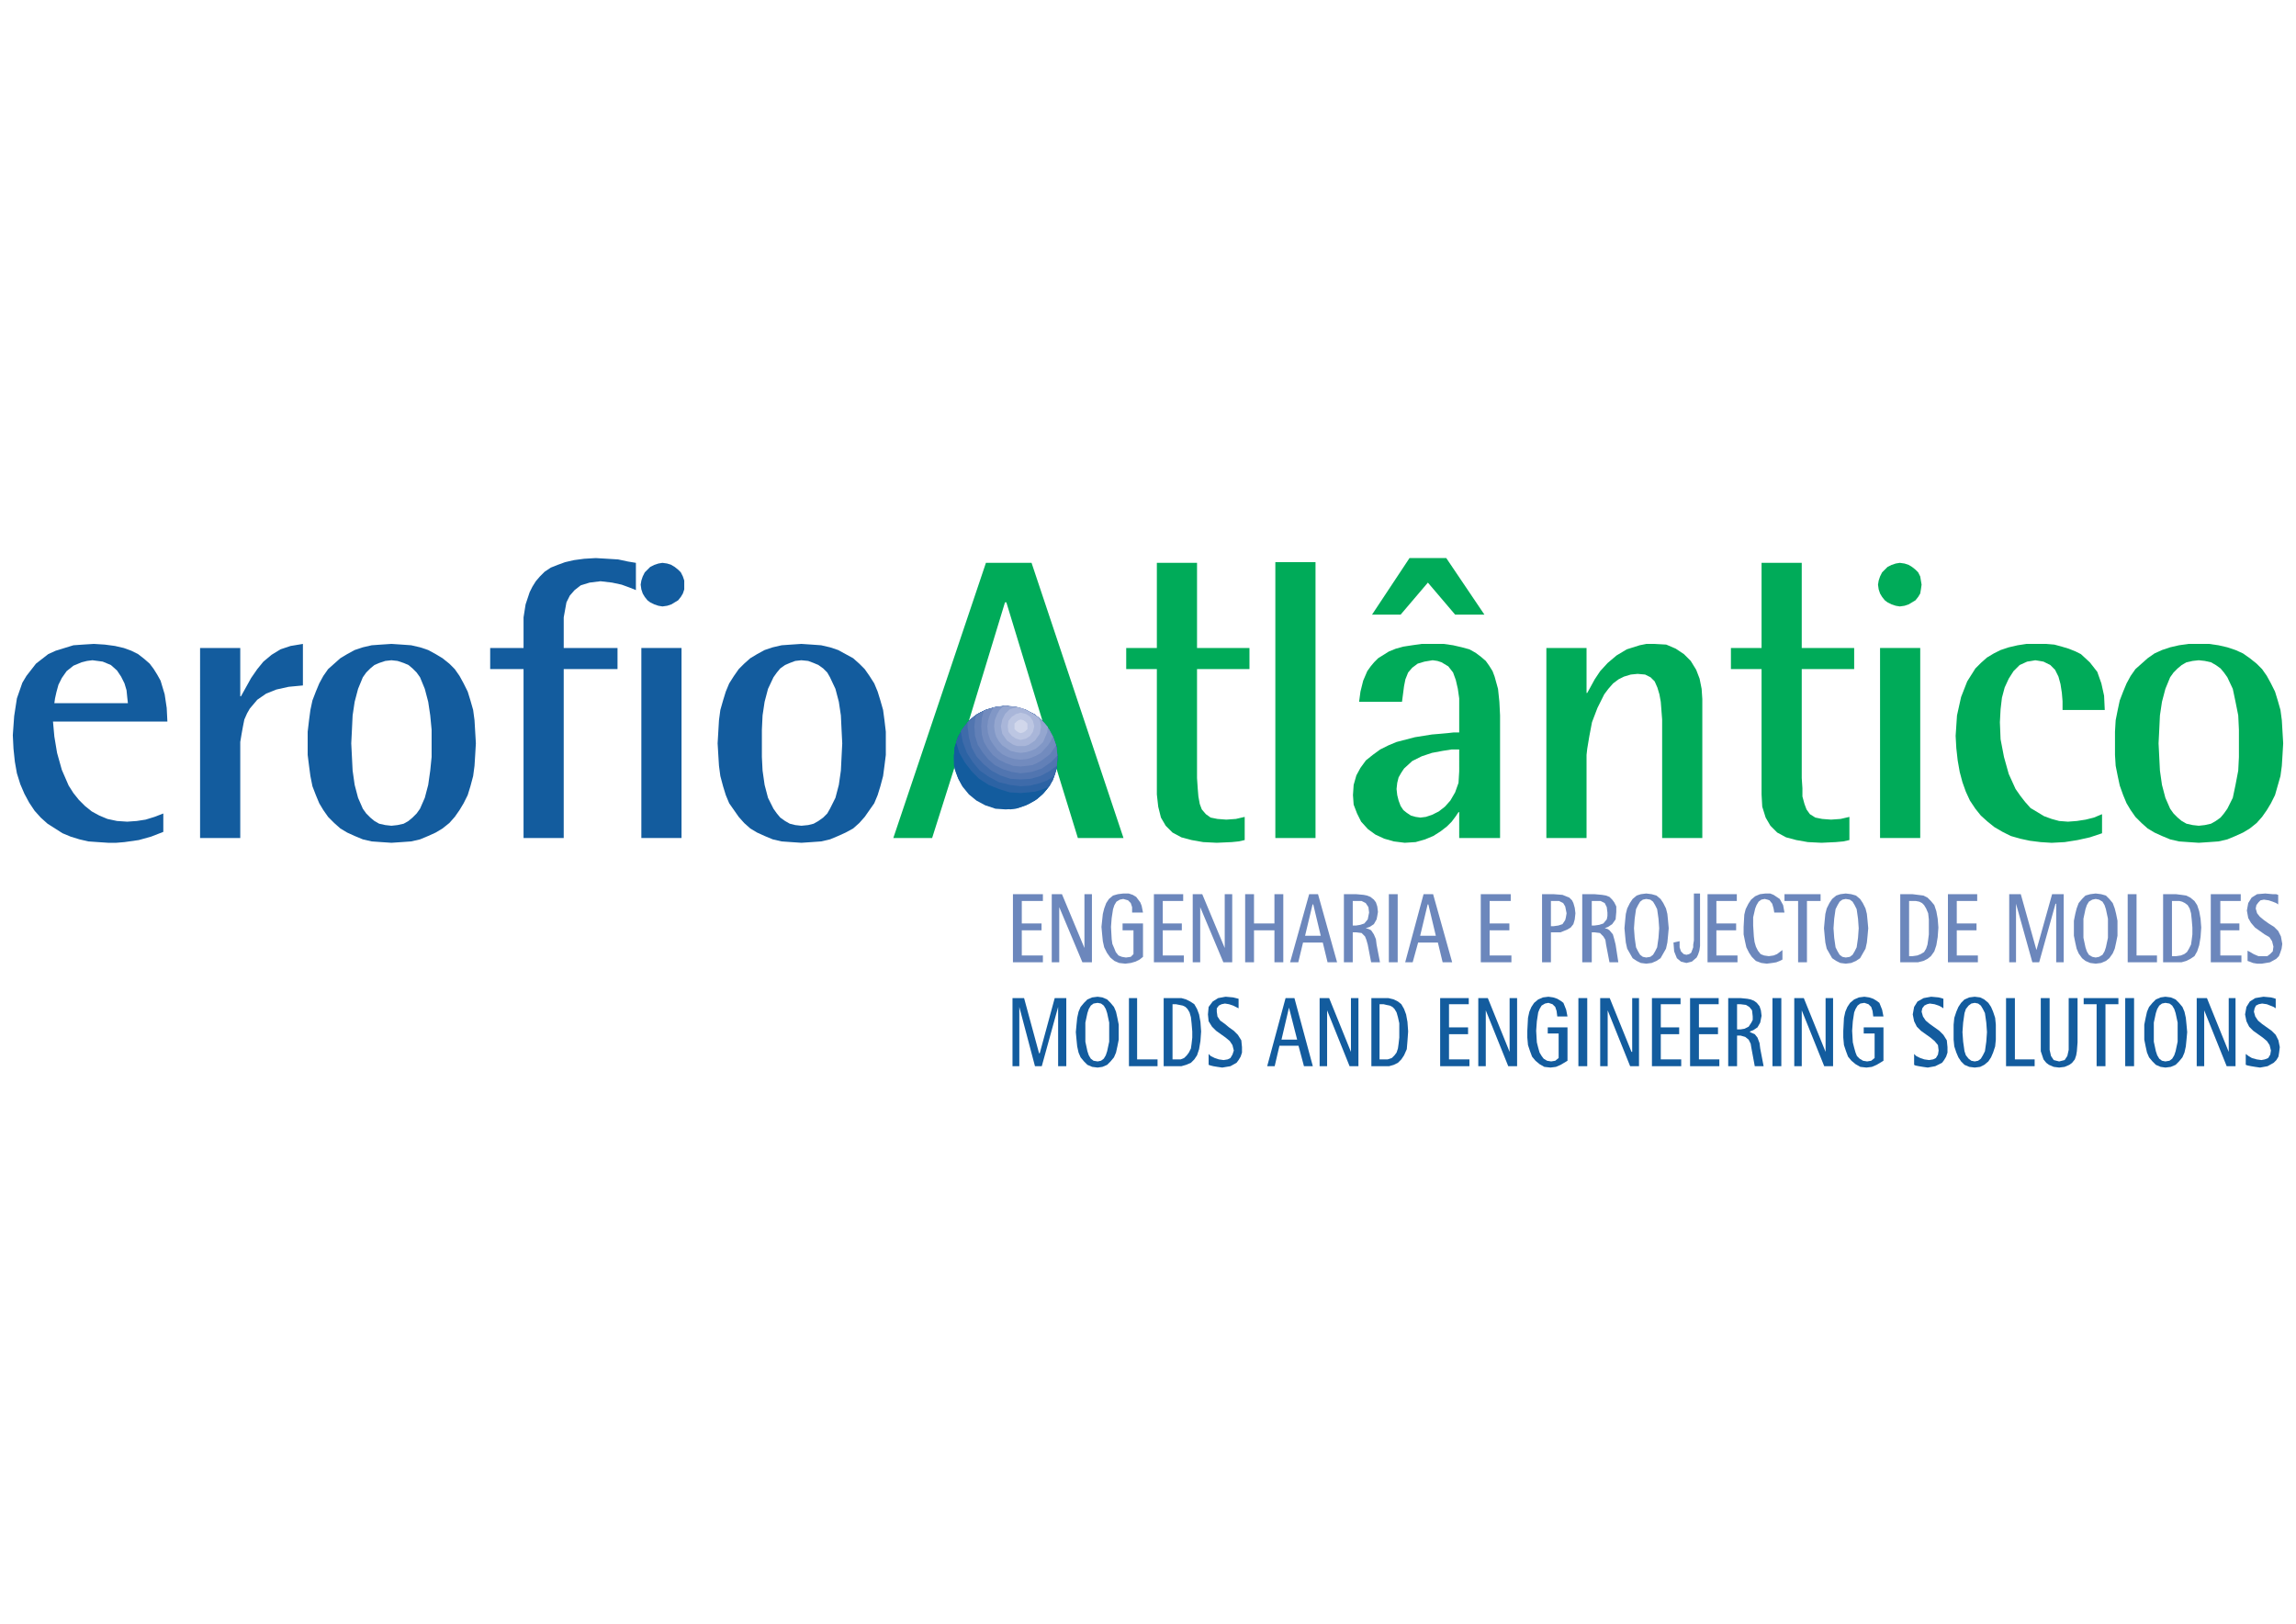 <svg
   version="1.1"
   width="46.811in"
   height="33.11in"
   viewBox="0 0 3370.394 2383.937"
   id="svg60"
   xmlns="http://www.w3.org/2000/svg"
   xmlns:svg="http://www.w3.org/2000/svg">
  <defs
     id="defs60" />
  <g
     id="Layer1000">
    <path
       d="m 1486.289,1564.864 h 9.996 v -86.969 0 l 22.992,86.969 h 9.996 l 23.991,-86.969 v 0 86.969 h 11.996 v -99.964 h -16.994 l -21.992,80.971 h -1 l -21.992,-80.971 h -16.994 z"
       style="fill:#135c9e;fill-rule:evenodd"
       id="path1" />
    <path
       d="m 1593.251,1514.881 v 0 -13.995 l 2.999,-13.995 1.999,-5.998 2.999,-4.998 3.998,-2.999 5.998,-0.999 4.998,0.999 3.999,2.999 2.999,4.998 1.999,5.998 2.999,13.995 v 13.995 13.995 l -2.999,13.995 -1.999,5.998 -2.999,4.998 -3.999,2.999 -4.998,1 -5.998,-1 -3.998,-2.999 -2.999,-4.998 -1.999,-5.998 -2.999,-13.995 z m 17.994,51.981 6.998,-1 6.997,-2.999 4.998,-4.998 4.998,-5.998 2.999,-6.998 1.999,-8.997 1.999,-9.996 v -10.996 -10.996 l -1.999,-9.996 -1.999,-8.997 -2.999,-6.998 -4.998,-5.998 -4.998,-4.998 -6.997,-2.999 -6.998,-1 -7.997,1 -6.998,2.999 -4.998,4.998 -4.998,5.998 -2.999,6.998 -2,8.997 -0.999,9.996 -1,10.996 1,10.996 0.999,9.996 2,8.997 2.999,6.998 4.998,5.998 4.998,4.998 6.998,2.999 z"
       style="fill:#135c9e;fill-rule:evenodd"
       id="path2" />
    <path
       d="m 1657.228,1564.864 h 41.985 v -9.996 h -29.989 v -89.968 h -11.996 z"
       style="fill:#135c9e;fill-rule:evenodd"
       id="path3" />
    <path
       d="m 1721.205,1473.896 v 0 h 4.998 l 4.998,1 4.998,1 3.999,1.999 2.999,2.999 2.999,4.998 1.999,6.998 1,8.997 1,11.996 v 8.997 l -1,8.997 -1,6.997 -2.999,5.998 -2.999,3.998 -3.998,3.999 -4.998,1.999 h -6.998 -4.998 z m -12.995,90.968 h 17.993 7.997 l 6.998,-1.999 6.997,-2.999 4.998,-4.998 3.999,-5.998 2.999,-8.997 1.999,-11.996 1,-13.995 -1,-13.995 -1.999,-10.996 -2.999,-7.997 -3.999,-6.997 -5.998,-3.998 -5.998,-2.999 -6.998,-1.999 h -7.997 -17.993 z"
       style="fill:#135c9e;fill-rule:evenodd"
       id="path4" />
    <path
       d="m 1818.17,1465.899 -3.999,-1 -3.998,-1 -10.996,-1 -10.996,1.999 -7.997,4.998 -5.998,7.997 -1,10.996 1,9.996 4.998,7.997 5.998,5.998 6.998,4.998 6.998,4.998 5.998,4.998 3.999,5.998 1.999,7.997 -1.999,5.998 -2.999,4.998 -3.998,1.999 -5.998,1 -6.997,-1 -5.998,-1.999 -5.998,-2.999 -2.999,-2.999 v 15.995 l 2.999,1 3.999,1 5.998,1 6.998,1 11.996,-1.999 8.997,-4.998 2.999,-3.999 2.999,-4.998 1.999,-5.998 v -7.997 l -1,-9.996 -4.998,-7.997 -5.998,-5.998 -6.998,-4.998 -5.998,-4.998 -6.997,-4.998 -3.999,-5.998 -1,-6.997 v -4.998 l 2.999,-3.999 3.999,-1.999 4.998,-1 5.998,1 5.998,1.999 3.998,1.999 3.999,1.999 z"
       style="fill:#135c9e;fill-rule:evenodd"
       id="path5" />
    <path
       d="m 1892.144,1478.894 v 0 0 l 11.996,46.983 h -22.992 z m -31.989,85.969 h 10.996 l 6.997,-29.989 h 27.99 l 7.997,29.989 h 12.995 l -26.99,-99.964 h -12.995 z"
       style="fill:#135c9e;fill-rule:evenodd"
       id="path6" />
    <path
       d="m 1937.127,1564.864 h 10.996 v -81.971 0 l 32.988,81.971 h 12.995 v -99.964 h -10.996 v 78.972 0 l -31.988,-78.972 h -13.995 z"
       style="fill:#135c9e;fill-rule:evenodd"
       id="path7" />
    <path
       d="m 2025.096,1473.896 v 0 h 5.998 l 3.999,1 4.998,1 3.999,1.999 2.999,2.999 2.999,4.998 1.999,6.998 1.999,8.997 v 11.996 8.997 l -1,8.997 -1,6.997 -1.999,5.998 -2.999,3.998 -3.998,3.999 -5.998,1.999 h -5.998 -5.998 z m -11.996,90.968 h 17.993 7.997 l 6.998,-1.999 5.998,-2.999 4.998,-4.998 3.999,-5.998 3.998,-8.997 1,-11.996 1,-13.995 -1,-13.995 -1.999,-10.996 -2.999,-7.997 -3.999,-6.997 -4.998,-3.998 -5.998,-2.999 -7.997,-1.999 h -6.998 -17.993 z"
       style="fill:#135c9e;fill-rule:evenodd"
       id="path8" />
    <path
       d="m 2114.064,1564.864 h 42.985 v -9.996 h -29.989 v -36.987 h 27.99 v -9.997 h -27.99 v -33.988 h 28.99 v -8.997 h -41.985 z"
       style="fill:#135c9e;fill-rule:evenodd"
       id="path9" />
    <path
       d="m 2170.044,1564.864 h 10.996 v -81.971 0 l 32.988,81.971 h 12.995 v -99.964 h -10.996 v 78.972 0 l -31.988,-78.972 h -13.995 z"
       style="fill:#135c9e;fill-rule:evenodd"
       id="path10" />
    <path
       d="m 2300.997,1507.884 h -28.99 v 8.997 h 15.994 v 35.987 l -4.998,3.999 -5.998,1 -5.998,-1 -4.998,-2.999 -2.999,-3.998 -2.999,-4.998 -1.999,-6.997 -1.999,-7.997 -1,-16.994 1,-13.995 1.999,-12.995 1.999,-4.998 2.999,-4.998 4.998,-2.999 4.998,-0.999 5.998,1.999 3.998,3.999 1.999,5.998 1,7.997 h 14.995 l -1.999,-9.996 -3.998,-9.996 -3.999,-2.999 -4.998,-2.999 -5.998,-1.999 -6.997,-1 -7.997,1 -6.998,2.999 -5.998,4.998 -3.999,5.998 -2.999,6.998 -1.999,8.997 -1,18.993 v 9.996 l 1,10.996 2.999,8.997 2.999,7.997 4.998,5.998 5.998,4.998 6.998,3.999 8.997,1 7.997,-1 6.998,-2.999 4.998,-2.999 4.998,-2.999 z"
       style="fill:#135c9e;fill-rule:evenodd"
       id="path11" />
    <path
       d="m 2316.991,1564.864 h 12.995 v -99.964 h -12.995 z"
       style="fill:#135c9e;fill-rule:evenodd"
       id="path12" />
    <path
       d="m 2348.98,1564.864 h 10.996 v -81.971 0 l 32.988,81.971 h 12.995 v -99.964 h -9.996 v 78.972 h -1 l -31.988,-78.972 h -13.995 z"
       style="fill:#135c9e;fill-rule:evenodd"
       id="path13" />
    <path
       d="m 2424.953,1564.864 h 42.985 v -9.996 h -29.989 v -36.987 h 26.99 v -9.997 h -26.99 v -33.988 h 28.989 v -8.997 h -41.985 z"
       style="fill:#135c9e;fill-rule:evenodd"
       id="path14" />
    <path
       d="m 2480.933,1564.864 h 42.985 v -9.996 h -29.989 v -36.987 h 27.99 v -9.997 h -27.99 v -33.988 h 28.99 v -8.997 h -41.985 z"
       style="fill:#135c9e;fill-rule:evenodd"
       id="path15" />
    <path
       d="m 2549.908,1473.896 v 0 h 4.998 l 7.997,1 4.998,2.999 3.999,4.998 1,8.997 v 4.998 l -1.999,3.999 -3.998,5.998 -5.998,2.999 -5.998,1 h -4.998 z m -12.995,90.968 h 12.995 v -44.984 h 4.998 l 6.997,1.999 4.998,3.999 2.999,5.998 1,5.998 4.998,26.99 h 12.995 l -4.998,-25.991 -1,-7.997 -2.999,-7.997 -3.998,-4.998 -6.998,-2.999 v -1 l 4.998,-1.999 5.998,-3.999 3.999,-6.997 1.999,-9.996 -1,-7.997 -1.999,-5.998 -3.999,-4.998 -3.998,-2.999 -4.998,-1.999 -4.998,-1 -9.996,-1 h -17.994 z"
       style="fill:#135c9e;fill-rule:evenodd"
       id="path16" />
    <path
       d="m 2601.889,1564.864 h 12.995 v -99.964 h -12.995 z"
       style="fill:#135c9e;fill-rule:evenodd"
       id="path17" />
    <path
       d="m 2633.878,1564.864 h 10.996 v -81.971 0 l 32.988,81.971 h 12.995 v -99.964 h -10.996 v 78.972 0 l -31.988,-78.972 h -13.995 z"
       style="fill:#135c9e;fill-rule:evenodd"
       id="path18" />
    <path
       d="m 2764.831,1507.884 h -28.99 v 8.997 h 15.994 v 35.987 l -4.998,3.999 -5.998,1 -5.998,-1 -4.998,-2.999 -3.998,-3.998 -1.999,-4.998 -1.999,-6.997 -1.999,-7.997 -1,-16.994 1,-13.995 1.999,-12.995 1.999,-4.998 2.999,-4.998 3.998,-2.999 5.998,-0.999 5.998,1.999 3.998,3.999 1.999,5.998 1,7.997 h 14.995 l -1.999,-9.996 -3.998,-9.996 -3.999,-2.999 -4.998,-2.999 -5.998,-1.999 -6.998,-1 -7.997,1 -6.997,2.999 -5.998,4.998 -3.998,5.998 -2.999,6.998 -1.999,8.997 -1,18.993 v 9.996 l 1,10.996 2.999,8.997 2.999,7.997 4.998,5.998 5.998,4.998 6.997,3.999 8.997,1 7.997,-1 6.998,-2.999 4.998,-2.999 4.998,-2.999 z"
       style="fill:#135c9e;fill-rule:evenodd"
       id="path19" />
    <path
       d="m 2852.799,1465.899 -2.999,-1 -3.998,-1 -10.996,-1 -10.996,1.999 -8.997,4.998 -4.998,7.997 -1.999,10.996 1.999,9.996 3.998,7.997 5.998,5.998 6.998,4.998 6.997,4.998 5.998,4.998 4.998,5.998 1,7.997 -1,5.998 -2.999,4.998 -3.999,1.999 -5.998,1 -6.997,-1 -5.998,-1.999 -5.998,-2.999 -2.999,-2.999 v 15.995 l 1.999,1 4.998,1 5.998,1 6.997,1 10.996,-1.999 9.996,-4.998 2.999,-3.999 2.999,-4.998 1.999,-5.998 v -7.997 l -0.999,-9.996 -4.998,-7.997 -5.998,-5.998 -6.998,-4.998 -6.997,-4.998 -5.998,-4.998 -3.998,-5.998 -1.999,-6.997 1,-4.998 2.999,-3.999 3.998,-1.999 3.999,-1 6.997,1 5.998,1.999 3.998,1.999 2.999,1.999 z"
       style="fill:#135c9e;fill-rule:evenodd"
       id="path20" />
    <path
       d="m 2880.789,1514.881 v 0 l 1,-13.995 1.999,-13.995 1.999,-5.998 3.999,-4.998 3.998,-2.999 4.998,-0.999 4.998,0.999 3.998,2.999 2.999,4.998 2.999,5.998 1.999,13.995 1,13.995 -1,13.995 -1.999,13.995 -2.999,5.998 -2.999,4.998 -3.998,2.999 -4.998,1 -4.998,-1 -3.998,-2.999 -3.999,-4.998 -1.999,-5.998 -1.999,-13.995 z m 17.993,51.981 7.997,-1 5.998,-2.999 5.998,-4.998 3.999,-5.998 2.999,-6.998 2.999,-8.997 1,-9.996 v -10.996 -10.996 l -1,-9.996 -2.999,-8.997 -2.999,-6.998 -3.999,-5.998 -5.998,-4.998 -5.998,-2.999 -7.997,-1 -7.997,1 -6.998,2.999 -4.998,4.998 -3.999,5.998 -2.999,6.998 -2.999,8.997 -1,9.996 v 10.996 10.996 l 1,9.996 2.999,8.997 2.999,6.998 3.999,5.998 4.998,4.998 6.998,2.999 z"
       style="fill:#135c9e;fill-rule:evenodd"
       id="path21" />
    <path
       d="m 2944.767,1564.864 h 41.985 v -9.996 h -28.99 v -89.968 h -12.995 z"
       style="fill:#135c9e;fill-rule:evenodd"
       id="path22" />
    <path
       d="m 3049.729,1464.899 h -12.995 v 64.977 10.996 l -1.999,8.997 -3.999,5.998 -3.999,1 -3.998,1 -3.999,-1 -3.998,-1 -3.999,-5.998 -1.999,-8.997 v -10.996 -64.977 h -12.995 v 64.977 12.995 l 1.999,5.998 1.999,5.998 3.998,4.998 3.999,2.999 6.998,2.999 7.997,1 7.997,-1 6.997,-2.999 3.999,-2.999 3.999,-4.998 1.999,-5.998 1,-5.998 1,-12.995 z"
       style="fill:#135c9e;fill-rule:evenodd"
       id="path23" />
    <path
       d="m 3077.719,1564.864 h 12.995 v -90.968 h 18.993 v -8.997 h -50.982 v 8.997 h 18.993 z"
       style="fill:#135c9e;fill-rule:evenodd"
       id="path24" />
    <path
       d="m 3119.704,1564.864 h 12.995 v -99.964 h -12.995 z"
       style="fill:#135c9e;fill-rule:evenodd"
       id="path25" />
    <path
       d="m 3161.689,1514.881 v 0 -13.995 l 2.999,-13.995 1.999,-5.998 2.999,-4.998 3.998,-2.999 4.998,-0.999 5.998,0.999 3.998,2.999 2.999,4.998 1.999,5.998 2.999,13.995 v 13.995 13.995 l -2.999,13.995 -1.999,5.998 -2.999,4.998 -3.998,2.999 -5.998,1 -4.998,-1 -3.998,-2.999 -2.999,-4.998 -1.999,-5.998 -2.999,-13.995 z m 16.994,51.981 7.997,-1 6.998,-2.999 4.998,-4.998 4.998,-5.998 2.999,-6.998 1.999,-8.997 1,-9.996 1,-10.996 -1,-10.996 -1,-9.996 -1.999,-8.997 -2.999,-6.998 -4.998,-5.998 -4.998,-4.998 -6.998,-2.999 -7.997,-1 -6.998,1 -6.997,2.999 -4.998,4.998 -4.998,5.998 -2.999,6.998 -1.999,8.997 -1.999,9.996 v 10.996 10.996 l 1.999,9.996 1.999,8.997 2.999,6.998 4.998,5.998 4.998,4.998 6.997,2.999 z"
       style="fill:#135c9e;fill-rule:evenodd"
       id="path26" />
    <path
       d="m 3224.666,1564.864 h 10.996 v -81.971 0 l 32.988,81.971 h 12.995 v -99.964 h -9.996 v 78.972 0 l -31.989,-78.972 h -14.994 z"
       style="fill:#135c9e;fill-rule:evenodd"
       id="path27" />
    <path
       d="m 3340.625,1465.899 -2.999,-1 -3.999,-1 -10.996,-1 -11.996,1.999 -7.997,4.998 -4.998,7.997 -1.999,10.996 1.999,9.996 3.998,7.997 5.998,5.998 6.998,4.998 6.998,4.998 5.998,4.998 3.999,5.998 1.999,7.997 -1,5.998 -2.999,4.998 -4.998,1.999 -4.998,1 -6.998,-1 -6.998,-1.999 -4.998,-2.999 -3.998,-2.999 v 15.995 l 2.999,1 4.998,1 5.998,1 6.998,1 10.996,-1.999 8.997,-4.998 3.998,-3.999 2.999,-4.998 1,-5.998 1,-7.997 -1.999,-9.996 -3.998,-7.997 -5.998,-5.998 -6.997,-4.998 -6.998,-4.998 -5.998,-4.998 -3.999,-5.998 -1.999,-6.997 1,-4.998 1.999,-3.999 3.999,-1.999 4.998,-1 6.998,1 4.998,1.999 4.998,1.999 2.999,1.999 z"
       style="fill:#135c9e;fill-rule:evenodd"
       id="path28" />
  </g>
  <g
     id="Layer1001">
    <path
       d="m 2014.079,902.072 h 41.985 l 39.986,-46.983 39.986,46.983 h 42.985 l -55.98,-82.97 h -53.98 z"
       style="fill:#00ab59;fill-rule:evenodd"
       id="path29" />
    <path
       d="m 79.772,1032.026 v 0 l 1,-6.998 1.999,-8.997 2.999,-10.996 4.998,-9.996 6.998,-9.997 9.996,-7.997 11.996,-4.998 7.997,-1.999 7.997,-1 14.995,1.999 11.996,4.998 8.997,7.997 5.998,8.997 4.998,9.996 2.999,9.996 1,9.996 1,8.997 z m 159.943,161.942 -12.995,4.998 -12.995,3.999 -12.995,1.999 -13.995,1 -14.994,-1 -13.995,-2.999 -11.996,-4.998 -10.996,-5.998 -9.996,-7.997 -8.997,-8.997 -7.997,-9.996 -6.998,-10.996 -9.996,-22.992 -6.998,-24.991 -3.999,-23.991 -1.999,-21.992 h 167.94 l -1,-19.993 -2.999,-19.993 -5.998,-19.993 -4.998,-8.997 -4.998,-7.997 -5.998,-7.997 -7.997,-6.998 -8.997,-6.997 -9.996,-4.998 -10.996,-3.999 -12.995,-2.999 -14.995,-1.999 -15.994,-1 -15.994,1 -13.995,1 -12.995,3.998 -12.995,3.999 -10.996,4.998 -8.997,6.997 -8.997,6.998 -6.997,8.997 -6.998,8.997 -5.998,9.996 -7.997,22.992 -3.998,25.991 -1.999,27.99 1,19.993 1.999,18.993 2.999,16.994 4.998,15.994 5.998,13.995 6.997,12.995 7.997,11.996 8.997,9.996 9.996,8.997 10.996,6.997 10.996,6.998 11.996,4.998 12.995,3.999 12.995,2.999 13.995,1 14.995,0.999 h 11.996 l 11.996,-0.999 20.992,-2.999 17.994,-4.998 17.994,-6.997 z"
       style="fill:#135c9e;fill-rule:evenodd"
       id="path30" />
    <path
       d="m 293.695,1229.955 h 58.979 v -126.955 -13.995 l 1.999,-11.996 1.999,-10.996 1.999,-9.996 3.998,-8.997 3.999,-6.997 10.996,-12.995 12.995,-8.997 14.995,-5.998 17.994,-3.999 20.992,-1.999 v -60.978 l -17.994,2.999 -14.995,4.998 -12.995,7.997 -11.996,9.996 -8.997,10.996 -8.997,12.995 -14.995,26.99 h -1 v -70.974 h -58.979 z"
       style="fill:#135c9e;fill-rule:evenodd"
       id="path31" />
    <path
       d="m 515.616,1091.005 v 0 l 1,-19.993 1,-20.992 2.999,-19.993 4.998,-18.993 6.998,-16.994 4.998,-6.998 5.998,-5.998 5.998,-4.998 6.998,-2.999 8.997,-2.999 8.997,-1 8.997,1 8.997,2.999 6.998,2.999 5.998,4.998 5.998,5.998 4.998,6.998 6.997,16.994 4.998,18.993 2.999,19.993 1.999,20.992 v 19.993 19.993 l -1.999,19.993 -2.999,20.992 -4.998,18.993 -6.997,15.994 -4.998,6.998 -5.998,5.998 -5.998,4.998 -6.998,3.999 -8.997,1.999 -8.997,1 -8.997,-1 -8.997,-1.999 -6.998,-3.999 -5.998,-4.998 -5.998,-5.998 -4.998,-6.998 -6.998,-15.994 -4.998,-18.993 -2.999,-20.992 -1,-19.993 z m 58.979,145.948 14.995,-0.999 13.995,-1 12.995,-2.999 11.996,-4.998 10.996,-4.998 9.996,-5.998 9.996,-7.997 7.997,-8.997 6.998,-9.997 5.998,-9.996 5.998,-11.996 3.998,-12.995 3.999,-14.994 1.999,-14.995 1,-15.994 1,-16.994 -1,-16.994 -1,-16.994 -1.999,-14.994 -3.999,-13.995 -3.998,-12.995 -5.998,-11.996 -5.998,-10.996 -6.998,-9.996 -7.997,-7.997 -9.996,-7.997 -9.996,-5.998 -10.996,-5.998 -11.996,-3.999 -12.995,-2.999 -13.995,-1 -14.995,-1 -14.995,1 -13.995,1 -12.995,2.999 -11.996,3.999 -10.996,5.998 -9.996,5.998 -8.997,7.997 -8.997,7.997 -6.997,9.996 -5.998,10.996 -4.998,11.996 -4.998,12.995 -2.999,13.995 -1.999,14.994 -1.999,16.994 v 16.994 16.994 l 1.999,15.994 1.999,14.995 2.999,14.994 4.998,12.995 4.998,11.996 5.998,9.996 6.997,9.997 8.997,8.997 8.997,7.997 9.996,5.998 10.996,4.998 11.996,4.998 12.995,2.999 13.995,1 z"
       style="fill:#135c9e;fill-rule:evenodd"
       id="path32" />
    <path
       d="m 768.525,1229.955 h 58.979 V 982.044 h 78.972 V 951.055 H 827.504 V 918.067 906.071 l 1.999,-10.996 1.999,-10.996 4.998,-9.996 6.998,-7.997 8.997,-6.997 12.995,-3.998 15.994,-2 16.994,2 13.995,2.999 10.996,3.998 9.996,3.999 v -39.986 l -11.996,-1.999 -13.995,-2.999 -15.995,-1 -16.994,-1 -16.994,1 -14.995,1.999 -12.995,2.999 -10.996,3.998 -9.996,3.999 -8.997,5.998 -6.998,6.998 -5.998,6.997 -4.998,7.997 -3.999,7.997 -5.998,17.994 -2.999,18.993 v 18.993 25.991 h -48.982 v 30.989 h 48.982 z"
       style="fill:#135c9e;fill-rule:evenodd"
       id="path33" />
    <path
       d="m 941.463,1229.955 h 58.979 V 951.055 h -58.979 z"
       style="fill:#135c9e;fill-rule:evenodd"
       id="path34" />
    <path
       d="m 1118.4,1091.005 v 0 -19.993 l 1,-20.992 2.999,-19.993 4.998,-18.993 7.997,-16.994 4.998,-6.998 4.998,-5.998 6.998,-4.998 6.997,-2.999 7.997,-2.999 8.997,-1 9.996,1 7.997,2.999 6.998,2.999 6.997,4.998 5.998,5.998 3.999,6.998 7.997,16.994 4.998,18.993 2.999,19.993 1,20.992 1,19.993 -1,19.993 -1,19.993 -2.999,20.992 -4.998,18.993 -7.997,15.994 -3.999,6.998 -5.998,5.998 -6.997,4.998 -6.998,3.999 -7.997,1.999 -9.996,1 -8.997,-1 -7.997,-1.999 -6.997,-3.999 -6.998,-4.998 -4.998,-5.998 -4.998,-6.998 -7.997,-15.994 -4.998,-18.993 -2.999,-20.992 -1,-19.993 z m 57.979,145.948 14.995,-0.999 13.995,-1 12.995,-2.999 11.996,-4.998 10.996,-4.998 10.996,-5.998 8.997,-7.997 7.997,-8.997 6.997,-9.997 6.998,-9.996 4.998,-11.996 3.998,-12.995 3.999,-14.994 1.999,-14.995 1.999,-15.994 v -16.994 -16.994 l -1.999,-16.994 -1.999,-14.994 -3.999,-13.995 -3.998,-12.995 -4.998,-11.996 -6.998,-10.996 -6.997,-9.996 -7.997,-7.997 -8.997,-7.997 -10.996,-5.998 -10.996,-5.998 -11.996,-3.999 -12.995,-2.999 -13.995,-1 -14.995,-1 -14.995,1 -13.995,1 -12.995,2.999 -11.996,3.999 -10.996,5.998 -9.997,5.998 -8.997,7.997 -7.997,7.997 -6.998,9.996 -6.998,10.996 -4.998,11.996 -3.999,12.995 -3.998,13.995 -1.999,14.994 -1,16.994 -1,16.994 1,16.994 1,15.994 1.999,14.995 3.998,14.994 3.999,12.995 4.998,11.996 6.998,9.996 6.998,9.997 7.997,8.997 8.997,7.997 9.997,5.998 10.996,4.998 11.996,4.998 12.995,2.999 13.995,1 z"
       style="fill:#135c9e;fill-rule:evenodd"
       id="path35" />
    <path
       d="m 1475.272,884.079 v 0 h 1.999 l 56.98,186.933 h -115.958 z m -163.941,345.876 h 56.98 l 37.986,-119.957 h 138.95 l 36.987,119.957 h 66.976 L 1514.258,826.1 h -66.976 z"
       style="fill:#00ab59;fill-rule:evenodd"
       id="path36" />
    <path
       d="m 1827.146,1198.966 -12.995,2.999 -13.995,1 -12.995,-1 -9.996,-1.999 -6.997,-4.998 -5.998,-6.998 -2.999,-7.997 -1.999,-10.996 -1,-11.996 -1,-14.995 V 982.044 h 76.972 v -30.989 h -76.972 V 826.1 h -58.979 v 124.955 h -44.984 v 30.989 h 44.984 v 183.934 l 1.999,17.994 3.998,15.994 6.997,11.996 9.997,9.996 12.995,6.998 14.995,3.999 16.994,2.999 19.993,0.999 21.992,-0.999 9.996,-1 8.997,-1.999 z"
       style="fill:#00ab59;fill-rule:evenodd"
       id="path37" />
    <path
       d="m 1872.13,1229.955 h 58.979 V 825.1 h -58.979 z"
       style="fill:#00ab59;fill-rule:evenodd"
       id="path38" />
    <path
       d="m 2142.033,1131.99 v 0 l -1,16.994 -4.998,13.995 -6.997,11.996 -7.997,8.997 -8.997,6.997 -9.996,4.998 -8.997,2.999 -7.997,1 -6.998,-1 -6.997,-1.999 -5.998,-3.999 -4.998,-3.999 -3.999,-5.998 -2.999,-7.997 -1.999,-7.997 -1,-8.997 1,-8.997 1.999,-7.997 3.998,-6.998 3.999,-5.998 11.996,-10.996 13.995,-6.997 14.995,-4.998 15.994,-2.999 12.995,-1.999 h 10.996 z m 0,97.965 h 59.978 v -179.936 l -1,-19.993 -1.999,-18.993 -4.998,-17.994 -2.999,-7.997 -4.998,-7.997 -4.998,-6.997 -6.997,-5.998 -7.997,-5.998 -8.997,-4.998 -10.996,-2.999 -12.995,-2.999 -13.995,-1.999 h -15.994 -15.994 l -13.995,1.999 -12.995,1.999 -10.996,2.999 -9.996,3.999 -7.997,4.998 -7.997,4.998 -5.998,5.998 -4.998,5.998 -4.998,6.997 -5.998,13.995 -3.998,15.994 -1.999,14.995 h 62.977 l 2.999,-22.992 1.999,-9.996 3.999,-9.997 5.998,-6.997 7.997,-5.998 9.996,-2.999 11.996,-1.999 6.998,1 5.998,1.999 9.996,5.998 6.998,8.997 3.998,10.996 2.999,12.995 1.999,13.995 v 12.995 11.996 24.991 h -7.997 l -8.997,1 -10.996,1 -11.996,1 -24.991,3.999 -26.99,6.998 -11.996,4.998 -11.996,5.998 -10.996,7.997 -9.996,7.997 -7.997,10.996 -5.998,10.996 -3.998,13.995 -1,14.995 1,13.995 4.998,12.995 5.998,11.996 9.996,10.996 10.996,7.997 12.995,5.998 13.995,3.999 15.994,1.999 15.994,-0.999 13.995,-3.999 11.996,-4.998 10.996,-6.998 8.997,-6.997 6.998,-6.998 5.998,-7.997 3.999,-5.998 h 1 z"
       style="fill:#00ab59;fill-rule:evenodd"
       id="path39" />
    <path
       d="m 2269.987,1229.955 h 58.979 v -114.959 -6.997 l 1,-8.997 2.999,-17.994 3.998,-20.993 7.997,-20.992 9.996,-19.993 5.998,-7.997 6.998,-7.997 7.997,-5.998 7.997,-3.998 9.996,-2.999 9.996,-1 10.996,1 7.997,3.999 5.998,5.998 3.998,8.997 2.999,9.996 1.999,10.996 1.999,25.991 v 173.938 h 58.979 v -203.927 l -1,-14.995 -2.999,-14.995 -4.998,-12.995 -7.997,-12.995 -9.996,-9.996 -11.996,-7.997 -13.995,-5.998 -17.994,-1 h -10.996 l -9.996,1.999 -18.993,5.998 -14.995,8.997 -12.995,10.996 -10.996,11.996 -7.997,11.996 -5.998,10.996 -4.998,8.997 h -1 v -65.976 h -58.979 z"
       style="fill:#00ab59;fill-rule:evenodd"
       id="path40" />
    <path
       d="m 2714.828,1198.966 -12.995,2.999 -13.995,1 -12.995,-1 -9.997,-1.999 -7.997,-4.998 -4.998,-6.998 -2.999,-7.997 -2.999,-10.996 v -11.996 l -1,-14.995 V 982.044 h 76.972 v -30.989 h -76.972 V 826.1 h -58.979 v 124.955 h -44.984 v 30.989 h 44.984 v 183.934 l 1,17.994 4.998,15.994 6.997,11.996 9.997,9.996 12.995,6.998 14.995,3.999 16.994,2.999 19.993,0.999 20.993,-0.999 10.996,-1 8.997,-1.999 z"
       style="fill:#00ab59;fill-rule:evenodd"
       id="path41" />
    <path
       d="m 2759.812,1229.955 h 58.979 V 951.055 h -58.979 z"
       style="fill:#00ab59;fill-rule:evenodd"
       id="path42" />
    <path
       d="m 3085.695,1194.968 -11.996,4.998 -11.996,2.999 -12.995,1.999 -12.995,1 -12.995,-1 -10.996,-2.999 -10.996,-3.999 -9.996,-5.998 -9.996,-5.998 -7.997,-8.997 -6.998,-8.997 -6.997,-9.997 -9.996,-21.992 -6.998,-24.991 -4.998,-25.991 -1,-24.991 1,-18.993 1.999,-16.994 3.999,-14.995 5.998,-12.995 6.997,-10.996 8.997,-8.997 10.996,-4.998 11.996,-1.999 11.996,1.999 9.996,4.998 6.998,6.997 4.998,9.997 2.999,10.996 1.999,12.995 1,11.996 v 12.995 h 61.978 l -1,-20.993 -3.999,-17.993 -5.998,-16.994 -10.996,-13.995 -12.995,-11.996 -7.997,-3.999 -9.996,-3.999 -9.996,-2.999 -10.996,-2.999 -11.996,-1 h -13.995 -14.995 l -12.995,1.999 -12.995,2.999 -11.996,3.999 -9.996,4.998 -9.996,5.998 -8.997,7.997 -7.997,7.997 -11.996,18.993 -8.997,22.992 -5.998,26.99 -1.999,29.989 1,17.994 1.999,17.993 2.999,16.994 3.999,14.995 4.998,13.995 5.998,12.995 7.997,11.996 7.997,9.997 9.997,8.997 9.996,7.997 11.996,6.998 11.996,5.998 13.995,3.998 13.995,2.999 15.994,1.999 15.994,0.999 18.993,-0.999 18.993,-2.999 17.993,-3.999 17.994,-5.998 z"
       style="fill:#00ab59;fill-rule:evenodd"
       id="path43" />
    <path
       d="m 3168.666,1091.005 v 0 l 1,-19.993 1,-20.992 2.999,-19.993 4.998,-18.993 6.998,-16.994 4.998,-6.998 5.998,-5.998 5.998,-4.998 6.998,-3.999 8.997,-1.999 8.997,-1 8.997,1 8.997,1.999 6.998,3.999 6.998,4.998 4.998,5.998 4.998,6.998 7.997,16.994 3.999,18.993 3.998,19.993 1,20.992 v 19.993 19.993 l -1,19.993 -3.998,20.992 -3.999,18.993 -7.997,15.994 -4.998,6.998 -4.998,5.998 -6.998,4.998 -6.998,3.999 -8.997,1.999 -8.997,1 -8.997,-1 -8.997,-1.999 -6.998,-3.999 -5.998,-4.998 -5.998,-5.998 -4.998,-6.998 -6.998,-15.994 -4.998,-18.993 -2.999,-20.992 -1,-19.993 z m 58.979,145.948 14.995,-0.999 13.995,-1 12.995,-2.999 11.996,-4.998 10.996,-4.998 9.996,-5.998 9.996,-7.997 7.997,-8.997 6.998,-9.997 5.998,-9.996 5.998,-11.996 3.999,-13.995 3.998,-13.995 1.999,-14.995 1,-15.994 1,-16.994 -1,-16.994 -1,-16.994 -1.999,-14.994 -3.998,-13.995 -3.999,-12.995 -5.998,-11.996 -5.998,-10.996 -6.998,-9.996 -7.997,-7.997 -9.996,-7.997 -9.996,-6.998 -10.996,-4.998 -11.996,-3.999 -12.995,-2.999 -13.995,-1.999 h -14.995 -14.995 l -13.995,1.999 -12.995,2.999 -11.996,3.999 -10.996,4.998 -9.996,6.998 -8.997,7.997 -8.997,7.997 -6.997,9.996 -5.998,10.996 -4.998,11.996 -4.998,12.995 -2.999,13.995 -2.999,14.994 -1,16.994 v 16.994 16.994 l 1,15.994 2.999,14.995 2.999,13.995 4.998,13.995 4.998,11.996 5.998,9.996 6.997,9.997 8.997,8.997 8.997,7.997 9.996,5.998 10.996,4.998 11.996,4.998 12.995,2.999 13.995,1 z"
       style="fill:#00ab59;fill-rule:evenodd"
       id="path44" />
    <path
       d="m 2756.813,858.088 1,-5.998 1.999,-5.998 2.999,-5.998 3.999,-3.999 3.998,-3.998 5.998,-2.999 5.998,-1.999 5.998,-0.999 6.998,0.999 5.998,1.999 4.998,2.999 4.998,3.998 3.999,3.999 2.999,5.998 1,5.998 1,5.998 -1,6.998 -1,5.998 -2.999,4.998 -3.999,4.998 -4.998,2.999 -4.998,2.999 -5.998,1.999 -6.998,1 -5.998,-1 -5.998,-1.999 -5.998,-2.999 -3.998,-2.999 -3.999,-4.998 -2.999,-4.998 -1.999,-5.998 z"
       style="fill:#00ab59;fill-rule:evenodd"
       id="path45" />
    <path
       d="m 940.464,858.088 1,-5.998 1.999,-5.998 2.999,-5.998 3.999,-3.999 3.998,-3.998 5.998,-2.999 5.998,-1.999 5.998,-0.999 6.998,0.999 5.998,1.999 4.998,2.999 4.998,3.998 3.999,3.999 2.999,5.998 1.999,5.998 v 5.998 6.998 l -1.999,5.998 -2.999,4.998 -3.999,4.998 -4.998,2.999 -4.998,2.999 -5.998,1.999 -6.998,1 -5.998,-1 -5.998,-1.999 -5.998,-2.999 -3.998,-2.999 -3.999,-4.998 -2.999,-4.998 -1.999,-5.998 z"
       style="fill:#135c9e;fill-rule:evenodd"
       id="path46" />
    <path
       d="m 1400.299,1111.997 1,-14.995 4.998,-13.995 6.998,-12.995 8.997,-11.996 10.996,-8.997 12.995,-6.997 14.995,-3.999 14.995,-1.999 14.995,1.999 14.995,3.999 12.995,6.997 10.996,8.997 8.997,11.996 6.997,12.995 4.998,13.995 1,14.995 -1,15.994 -4.998,13.995 -6.997,12.995 -8.997,10.996 -10.996,8.997 -12.995,6.998 -14.995,4.998 -14.995,1 -14.995,-1 -14.995,-4.998 -12.995,-6.998 -10.996,-8.997 -8.997,-10.996 -6.998,-12.995 -4.998,-13.995 z"
       style="fill:#135c9e;fill-rule:evenodd"
       id="path47" />
    <path
       d="m 1483.269,1187.97 -19.993,-3.999 -18.993,-7.997 -16.994,-9.996 -14.995,-12.995 -4.998,-8.997 -3.998,-9.996 -2.999,-10.996 v -10.996 l 1,-14.995 4.998,-13.995 6.998,-12.995 8.997,-11.996 10.996,-8.997 12.995,-6.997 14.995,-3.999 14.995,-1.999 14.995,1.999 14.995,3.999 12.995,6.997 10.996,8.997 8.997,11.996 6.997,12.995 4.998,13.995 1,14.995 -1,14.995 -3.998,12.995 -5.998,12.995 -8.997,10.996 -9.996,8.997 -11.996,6.998 -12.995,4.998 z"
       style="fill:#135c9e;fill-rule:evenodd"
       id="path48" />
    <path
       d="m 1525.254,1169.976 -12.995,2.999 -13.995,1 -15.994,-1 -14.995,-3.998 -14.995,-5.998 -12.995,-6.998 -11.996,-9.996 -10.996,-10.996 -8.997,-11.996 -6.998,-13.995 1.999,-14.994 3.998,-12.995 7.997,-12.995 8.997,-10.996 10.996,-8.997 12.995,-5.998 13.995,-3.999 14.995,-1.999 14.995,1.999 14.995,3.999 12.995,6.997 10.996,8.997 8.997,11.996 6.997,12.995 4.998,13.995 1,14.995 -1.999,16.994 -4.998,15.994 -8.997,13.995 z"
       style="fill:#135c9e;fill-rule:evenodd"
       id="path49" />
    <path
       d="m 1539.249,1154.982 -9.996,3.998 -9.996,2.999 -9.997,1 -10.996,1 -15.994,-1 -15.995,-4.998 -14.994,-5.998 -13.995,-8.997 -10.996,-10.996 -9.996,-12.995 -7.997,-13.995 -4.998,-15.994 4.998,-10.996 5.998,-9.996 6.997,-8.997 8.997,-7.997 9.996,-5.998 11.996,-4.998 10.996,-2.999 12.995,-1 14.995,1.999 14.995,3.999 12.995,6.997 10.996,8.997 8.997,11.996 6.997,12.995 4.998,13.995 1,14.995 -1,11.996 -1.999,10.996 -3.998,10.996 z"
       style="fill:#2c63a4;fill-rule:evenodd"
       id="path50" />
    <path
       d="m 1547.246,1138.988 -10.996,6.997 -11.996,3.998 -11.996,2.999 -13.995,1 -15.994,-1.999 -15.995,-3.998 -14.994,-7.997 -12.995,-8.997 -9.996,-11.996 -8.997,-13.995 -5.998,-15.994 -2.999,-15.994 5.998,-7.997 5.998,-6.998 7.997,-6.998 7.997,-4.998 8.997,-3.998 8.997,-2.999 9.996,-1.999 9.996,-1 14.995,1.999 14.995,3.999 12.995,6.997 10.996,8.997 8.997,11.996 6.997,12.995 4.998,13.995 1,14.995 -1,13.995 z"
       style="fill:#3e6baa;fill-rule:evenodd"
       id="path51" />
    <path
       d="m 1420.292,1066.014 v -5.998 l 11.996,-9.996 12.995,-6.998 14.995,-4.998 15.994,-1.999 14.995,1.999 14.995,3.999 12.995,6.997 10.996,8.997 8.997,11.996 6.997,12.995 4.998,13.995 1,14.995 -1,11.996 -10.996,7.997 -12.995,6.998 -13.995,3.998 -14.994,1 -14.995,-1 -14.995,-4.998 -12.995,-6.997 -11.996,-9.997 -9.996,-10.996 -6.997,-12.995 -3.999,-14.995 z"
       style="fill:#5175b0;fill-rule:evenodd"
       id="path52" />
    <path
       d="m 1430.288,1066.014 1.999,-15.994 9.996,-5.998 9.996,-3.998 11.996,-2.999 11.996,-1 14.995,1 13.995,4.998 12.995,5.998 10.996,8.997 8.997,10.996 6.998,11.996 4.998,13.995 1.999,14.994 -9.997,9.996 -12.995,8.997 -14.995,4.998 -15.994,1.999 -12.995,-1.999 -12.995,-3.998 -11.996,-5.998 -9.996,-8.997 -7.997,-9.996 -6.998,-10.996 -3.999,-12.995 z"
       style="fill:#6280b7;fill-rule:evenodd"
       id="path53" />
    <path
       d="m 1440.285,1066.014 1,-11.996 2.999,-10.996 15.994,-4.998 15.994,-1.999 12.995,1 12.995,2.999 10.996,5.998 9.997,6.997 9.996,7.997 6.997,9.996 5.998,10.996 3.999,11.996 -8.997,12.995 -11.996,8.997 -6.998,3.999 -6.997,2.999 -7.997,1 -8.997,0.999 -10.996,-0.999 -10.996,-3.999 -9.996,-4.998 -8.997,-6.997 -6.998,-8.997 -5.998,-9.996 -2.999,-10.996 z"
       style="fill:#728bbe;fill-rule:evenodd"
       id="path54" />
    <path
       d="m 1449.282,1066.014 1,-7.997 1.999,-6.998 2.999,-6.997 2.999,-5.998 8.997,-1 8.997,-1 10.996,1 10.996,1.999 9.996,3.999 9.996,4.998 7.997,6.997 7.997,7.997 5.998,7.997 4.998,9.996 -2.999,6.997 -3.998,5.998 -9.996,10.996 -6.997,3.998 -6.998,2.999 -6.998,1.999 -8.997,1 -8.997,-1 -9.996,-2.999 -7.997,-3.998 -6.998,-5.998 -5.998,-7.997 -4.998,-7.997 -2.999,-8.997 z"
       style="fill:#8197c6;fill-rule:evenodd"
       id="path55" />
    <path
       d="m 1459.278,1066.014 1,-8.997 2.999,-7.997 3.999,-6.997 5.998,-5.998 h 2.999 l 8.997,1 8.997,1 8.997,2.999 7.997,3.998 14.995,8.997 11.996,12.995 -1,7.997 -2.999,6.997 -2.999,6.998 -4.998,4.998 -5.998,4.998 -6.998,2.999 -6.997,1.999 -7.997,1 -6.998,-1 -7.997,-1.999 -5.998,-3.998 -5.998,-3.999 -4.998,-5.998 -3.999,-6.997 -1.999,-6.998 z"
       style="fill:#94a6cf;fill-rule:evenodd"
       id="path56" />
    <path
       d="m 1469.274,1066.014 1.999,-9.996 3.999,-7.997 6.998,-6.998 8.997,-2.999 9.996,1.999 8.997,3.998 7.997,4.998 6.998,4.998 1.999,5.998 1,5.998 -1,5.998 -1,4.998 -6.997,9.996 -8.997,5.998 -5.998,1.999 h -5.998 -4.998 l -5.998,-1.999 -8.997,-5.998 -6.997,-9.996 -1,-4.998 z"
       style="fill:#a9b6d9;fill-rule:evenodd"
       id="path57" />
    <path
       d="m 1479.271,1066.014 1,-7.997 4.998,-5.998 5.998,-3.998 6.998,-1.999 7.997,1.999 5.998,3.998 3.999,5.998 1.999,7.997 -1.999,7.997 -3.999,5.998 -5.998,3.999 -7.997,1.999 -6.998,-1.999 -5.998,-3.999 -4.998,-5.998 z"
       style="fill:#bcc6e2;fill-rule:evenodd"
       id="path58" />
    <path
       d="m 1489.267,1066.014 v -3.999 l 2.999,-2.999 2.999,-2 2.999,-1 3.998,1 2.999,2 2.999,2.999 v 3.999 3.998 l -2.999,2.999 -2.999,1.999 -3.998,1 -2.999,-1 -2.999,-1.999 -2.999,-2.999 z"
       style="fill:#d1d7eb;fill-rule:evenodd"
       id="path59" />
  </g>
  <path
     d="m 2495.571,1379.375 v 8.997 l -1,6.997 -1.999,5.998 -1.999,3.998 -6.997,5.998 -7.997,1.999 -7.997,-1.999 -5.998,-4.998 -3.999,-9.996 -1,-12.995 8.997,-1.999 v 8.997 l 1.999,5.998 3.999,3.999 3.999,1 3.998,-1 2.999,-1.999 2.999,-7.997 v -3.999 l 1,-5.998 v -68.975 h 8.997 z m 848.696,-65.976 -2.999,-1 h -4.998 l -10.996,-1 -11.996,1 -7.997,4.998 -4.998,7.997 -1.999,10.996 1.999,10.996 3.999,6.998 5.998,6.998 6.998,4.998 6.998,4.998 6.997,3.999 3.998,5.998 1.999,7.997 -1,6.998 -3.999,3.999 -3.998,2.999 h -5.998 -6.998 l -6.998,-2.999 -4.998,-2.999 -3.999,-1.999 v 14.995 l 2.999,1 4.998,1.999 5.998,1 h 6.998 l 11.996,-1.999 8.997,-4.998 3.999,-3.999 1.999,-4.998 1.999,-5.998 1,-6.998 -1.999,-10.996 -3.998,-7.997 -5.998,-5.998 -7.997,-4.998 -6.998,-4.998 -5.998,-4.998 -3.998,-4.998 -1.999,-6.998 1,-4.998 2.999,-3.999 2.999,-2.999 4.998,-1 6.998,1 5.998,1.999 4.998,1.999 2.999,1.999 z m -98.965,98.965 h 44.984 v -9.996 h -30.989 v -36.987 h 27.99 v -9.996 h -27.99 v -32.988 h 29.989 v -9.997 h -43.984 z m -56.98,-89.968 v 0 h 5.998 4.998 l 3.999,1 3.998,1.999 3.999,2.999 2.999,4.998 1.999,6.998 1,8.997 1,11.996 v 9.996 l -1,7.997 -1,6.998 -2.999,5.998 -2.999,4.998 -3.999,2.999 -4.998,1.999 -6.997,1 h -5.998 z m -12.995,89.968 h 18.993 7.997 l 6.997,-1.999 5.998,-2.999 5.998,-3.999 3.999,-6.997 2.999,-8.997 1.999,-11.996 1,-13.995 -1,-12.995 -1.999,-10.996 -2.999,-8.997 -3.999,-5.998 -5.998,-4.998 -5.998,-2.999 -6.997,-1 -7.997,-1 h -18.993 z m -51.981,0 h 42.985 v -9.996 h -29.989 v -89.968 h -12.995 z m -64.977,-49.982 v 0 -13.995 l 2.999,-13.995 1.999,-5.998 2.999,-4.998 4.998,-2.999 4.998,-1 4.998,1 4.998,2.999 2.999,4.998 1.999,5.998 2.999,13.995 v 13.995 13.995 l -2.999,13.995 -1.999,5.998 -2.999,4.998 -4.998,2.999 -4.998,1 -4.998,-1 -4.998,-2.999 -2.999,-4.998 -1.999,-5.998 -2.999,-13.995 z m 17.994,51.981 7.997,-1 6.998,-2.999 4.998,-3.998 4.998,-6.998 2.999,-6.997 1.999,-8.997 1.999,-9.996 v -10.996 -10.996 l -1.999,-9.997 -1.999,-7.997 -2.999,-7.997 -4.998,-5.998 -4.998,-4.998 -6.998,-1.999 -7.997,-1 -7.997,1 -6.998,1.999 -4.998,4.998 -4.998,5.998 -2.999,7.997 -1.999,7.997 -2,9.997 v 10.996 10.996 l 2,9.996 1.999,8.997 2.999,6.997 4.998,6.998 4.998,3.998 6.998,2.999 z m -126.954,-1.999 h 9.996 v -85.969 0 l 23.991,85.969 h 9.996 l 23.992,-85.969 h 0.999 v 85.969 h 10.996 v -99.964 h -16.994 l -22.992,81.971 v 0 l -22.992,-81.971 h -16.994 z m -89.968,0 h 43.984 v -9.996 h -30.989 v -36.987 h 28.99 v -9.996 h -28.99 v -32.988 h 29.989 v -9.997 h -42.985 z m -56.98,-89.968 v 0 h 4.998 4.998 l 4.998,1 3.999,1.999 2.999,2.999 2.999,4.998 2.999,6.998 1,8.997 v 11.996 9.996 l -1,7.997 -1,6.998 -1.999,5.998 -2.999,4.998 -4.998,2.999 -4.998,1.999 -6.998,1 h -4.998 z m -12.995,89.968 h 17.994 7.997 l 7.997,-1.999 5.998,-2.999 4.998,-3.999 4.998,-6.997 2.999,-8.997 1.999,-11.996 1,-13.995 -1,-12.995 -1.999,-10.996 -2.999,-8.997 -4.998,-5.998 -4.998,-4.998 -5.998,-2.999 -7.997,-1 -7.997,-1 h -17.994 z m -97.965,-49.982 v 0 l 1,-13.995 1.999,-13.995 2.999,-5.998 2.999,-4.998 3.999,-2.999 4.998,-1 5.998,1 3.999,2.999 2.999,4.998 2.999,5.998 1.999,13.995 1,13.995 -1,13.995 -1.999,13.995 -2.999,5.998 -2.999,4.998 -3.999,2.999 -5.998,1 -4.998,-1 -3.999,-2.999 -2.999,-4.998 -2.999,-5.998 -1.999,-13.995 z m 17.994,51.981 7.997,-1 6.998,-2.999 5.998,-3.998 3.999,-6.998 3.998,-6.997 1.999,-8.997 1,-9.996 1,-10.996 -1,-10.996 -1,-9.997 -1.999,-7.997 -3.998,-7.997 -3.999,-5.998 -5.998,-4.998 -6.998,-1.999 -7.997,-1 -7.997,1 -5.998,1.999 -5.998,4.998 -3.998,5.998 -3.999,7.997 -1.999,7.997 -1,9.997 -1,10.996 1,10.996 1,9.996 1.999,8.997 3.999,6.997 3.998,6.998 5.998,3.998 5.998,2.999 z m -69.975,-1.999 h 12.995 v -89.968 h 19.993 v -9.997 h -52.981 v 9.997 h 19.993 z m -22.992,-17.994 -3.999,2.999 -3.999,2.999 -4.998,1.999 -6.997,1 -6.998,-1 -4.998,-1.999 -3.998,-4.998 -2.999,-5.998 -1.999,-6.998 -1,-7.997 -1,-15.994 v -11.996 l 2.999,-12.995 1.999,-4.998 2.999,-4.998 3.998,-2.999 4.998,-1 3.998,1 2.999,1 3.998,4.998 1.999,6.997 1,5.998 h 14.995 l -1.999,-10.996 -4.998,-8.997 -8.997,-5.998 -4.998,-1.999 h -6.998 l -7.997,1 -6.997,2.999 -5.998,4.998 -3.999,5.998 -3.999,7.997 -1.999,7.997 -0.999,17.994 v 10.996 l 1.999,9.996 1.999,8.997 3.999,7.997 3.998,5.998 5.998,5.998 7.997,2.999 7.997,1 7.997,-1 5.998,-1 4.998,-1.999 3.999,-1.999 z m -109.96,17.994 h 43.984 v -9.996 h -30.989 v -36.987 h 28.99 v -9.996 h -28.99 v -32.988 h 29.989 v -9.997 h -42.985 z m -107.961,-49.982 v 0 l 1,-13.995 2,-13.995 2.999,-5.998 2.999,-4.998 3.999,-2.999 4.998,-1 5.998,1 3.998,2.999 2.999,4.998 2.999,5.998 2,13.995 1,13.995 -1,13.995 -2,13.995 -2.999,5.998 -2.999,4.998 -3.998,2.999 -5.998,1 -4.998,-1 -3.999,-2.999 -2.999,-4.998 -2.999,-5.998 -2,-13.995 z m 17.993,51.981 7.997,-1 6.998,-2.999 5.998,-3.998 3.998,-6.998 3.999,-6.997 1.999,-8.997 1,-9.996 1,-10.996 -1,-10.996 -1,-9.997 -1.999,-7.997 -3.999,-7.997 -3.998,-5.998 -5.998,-4.998 -6.998,-1.999 -7.997,-1 -7.997,1 -5.998,1.999 -5.998,4.998 -3.999,5.998 -3.998,7.997 -1.999,7.997 -1,9.997 -1,10.996 1,10.996 1,9.996 1.999,8.997 3.998,6.997 3.999,6.998 5.998,3.998 5.998,2.999 z m -79.971,-91.967 v 0 h 3.999 8.997 l 5.998,2.999 2.999,5.998 1,7.997 v 4.998 l -1,4.998 -4.998,5.998 -5.998,1.999 -6.998,1 h -3.999 z m -13.995,89.968 h 13.995 v -43.984 h 3.999 l 7.997,1 4.998,4.998 2.999,4.998 1,6.998 4.998,25.991 h 12.995 l -3.998,-25.991 -1.999,-7.997 -1.999,-6.997 -4.998,-5.998 -2.999,-1.999 -3.998,-1 v 0 l 4.998,-1.999 5.998,-3.999 4.998,-6.998 1,-10.996 v -7.997 l -2.999,-5.998 -2.999,-3.998 -3.999,-3.999 -4.998,-1.999 -5.998,-1 -10.996,-1 h -17.994 z m -45.984,-89.968 v 0 h 3.998 7.997 l 5.998,2.999 2.999,4.998 1,4.998 1,4.998 -1,5.998 -1,3.999 -1.999,2.999 -1.999,2.999 -5.998,1.999 -6.998,1 h -3.998 z m -12.995,89.968 h 12.995 v -43.984 h 3.998 9.996 l 4.998,-1.999 4.998,-1.999 4.998,-2.999 3.999,-4.998 1.999,-6.998 1,-8.997 -1,-7.997 -1.999,-6.998 -1.999,-3.998 -3.999,-3.999 -4.998,-1.999 -4.998,-1.999 -12.995,-1 h -16.994 z m -89.968,0 h 44.984 v -9.996 h -31.988 v -36.987 h 28.99 v -9.996 h -28.99 v -32.988 h 30.989 v -9.997 h -43.984 z m -77.972,-84.97 v 0 h 1 l 10.996,45.984 h -22.992 z m -32.988,84.97 h 10.996 l 7.997,-28.99 h 28.99 l 6.997,28.99 h 13.995 l -27.99,-99.964 h -13.995 z m -23.991,0 h 12.995 v -99.964 h -12.995 z m -52.981,-89.968 v 0 h 4.998 7.997 l 5.998,2.999 3.998,5.998 1,7.997 -1,4.998 -1,4.998 -4.998,5.998 -5.998,1.999 -5.998,1 h -4.998 z m -12.995,89.968 h 12.995 v -43.984 h 4.998 l 7.997,1 4.998,4.998 1.999,4.998 1.999,6.998 4.998,25.991 h 12.995 l -4.998,-25.991 -1,-7.997 -2.999,-6.997 -3.998,-5.998 -3.999,-1.999 -3.998,-1 v 0 l 5.998,-1.999 5.998,-3.999 3.999,-6.998 1,-4.998 1,-5.998 -1,-7.997 -1.999,-5.998 -2.999,-3.998 -4.998,-3.999 -4.998,-1.999 -4.998,-1 -10.996,-1 h -17.993 z m -45.984,-84.97 v 0 h 1 l 10.996,45.984 h -22.992 z m -32.988,84.97 h 11.996 l 6.998,-28.99 h 28.99 l 6.997,28.99 h 13.995 l -27.99,-99.964 h -12.995 z m -65.976,0 h 12.995 v -46.983 h 29.989 v 46.983 h 12.995 v -99.964 h -12.995 v 42.985 h -29.989 v -42.985 h -12.995 z m -76.973,0 h 10.996 v -80.971 0 l 33.988,80.971 h 12.995 v -99.964 h -10.996 v 78.972 0 l -32.988,-78.972 h -13.995 z m -56.98,0 h 43.984 v -9.996 h -30.989 v -36.987 h 27.99 v -9.996 h -27.99 v -32.988 h 29.989 v -9.997 h -42.985 z m -15.994,-56.98 h -29.989 v 9.996 h 15.995 v 34.987 l -3.999,3.998 -6.998,1 -5.998,-1 -4.998,-1.999 -3.999,-4.998 -1.999,-4.998 -2.999,-6.998 -1,-6.998 -1,-17.994 1,-12.995 1.999,-12.995 1.999,-5.998 2.999,-4.998 4.998,-2.999 4.998,-1 6.998,1.999 3.998,3.998 1.999,5.998 v 7.997 h 15.994 l -1.999,-9.996 -1.999,-4.998 -2.999,-3.998 -2.999,-3.999 -4.998,-2.999 -5.998,-1.999 h -7.997 l -7.997,1 -6.998,1.999 -5.998,4.998 -3.999,5.998 -2.999,7.997 -1.999,7.997 -2,18.993 1,10.996 1,9.996 1.999,8.997 3.999,7.997 4.998,6.997 5.998,4.998 6.998,2.999 8.997,1 7.997,-1 6.997,-1.999 5.998,-2.999 4.998,-3.999 z m -133.952,56.98 h 10.996 v -80.971 0 l 33.988,80.971 h 13.995 v -99.964 h -10.996 v 78.972 0 l -32.988,-78.972 h -14.995 z m -56.98,0 h 43.984 v -9.996 h -30.989 v -36.987 h 28.99 v -9.996 h -28.99 v -32.988 h 30.989 v -9.997 h -43.984 z"
     style="fill:#6c87bc;fill-rule:evenodd"
     id="path60" />
</svg>
